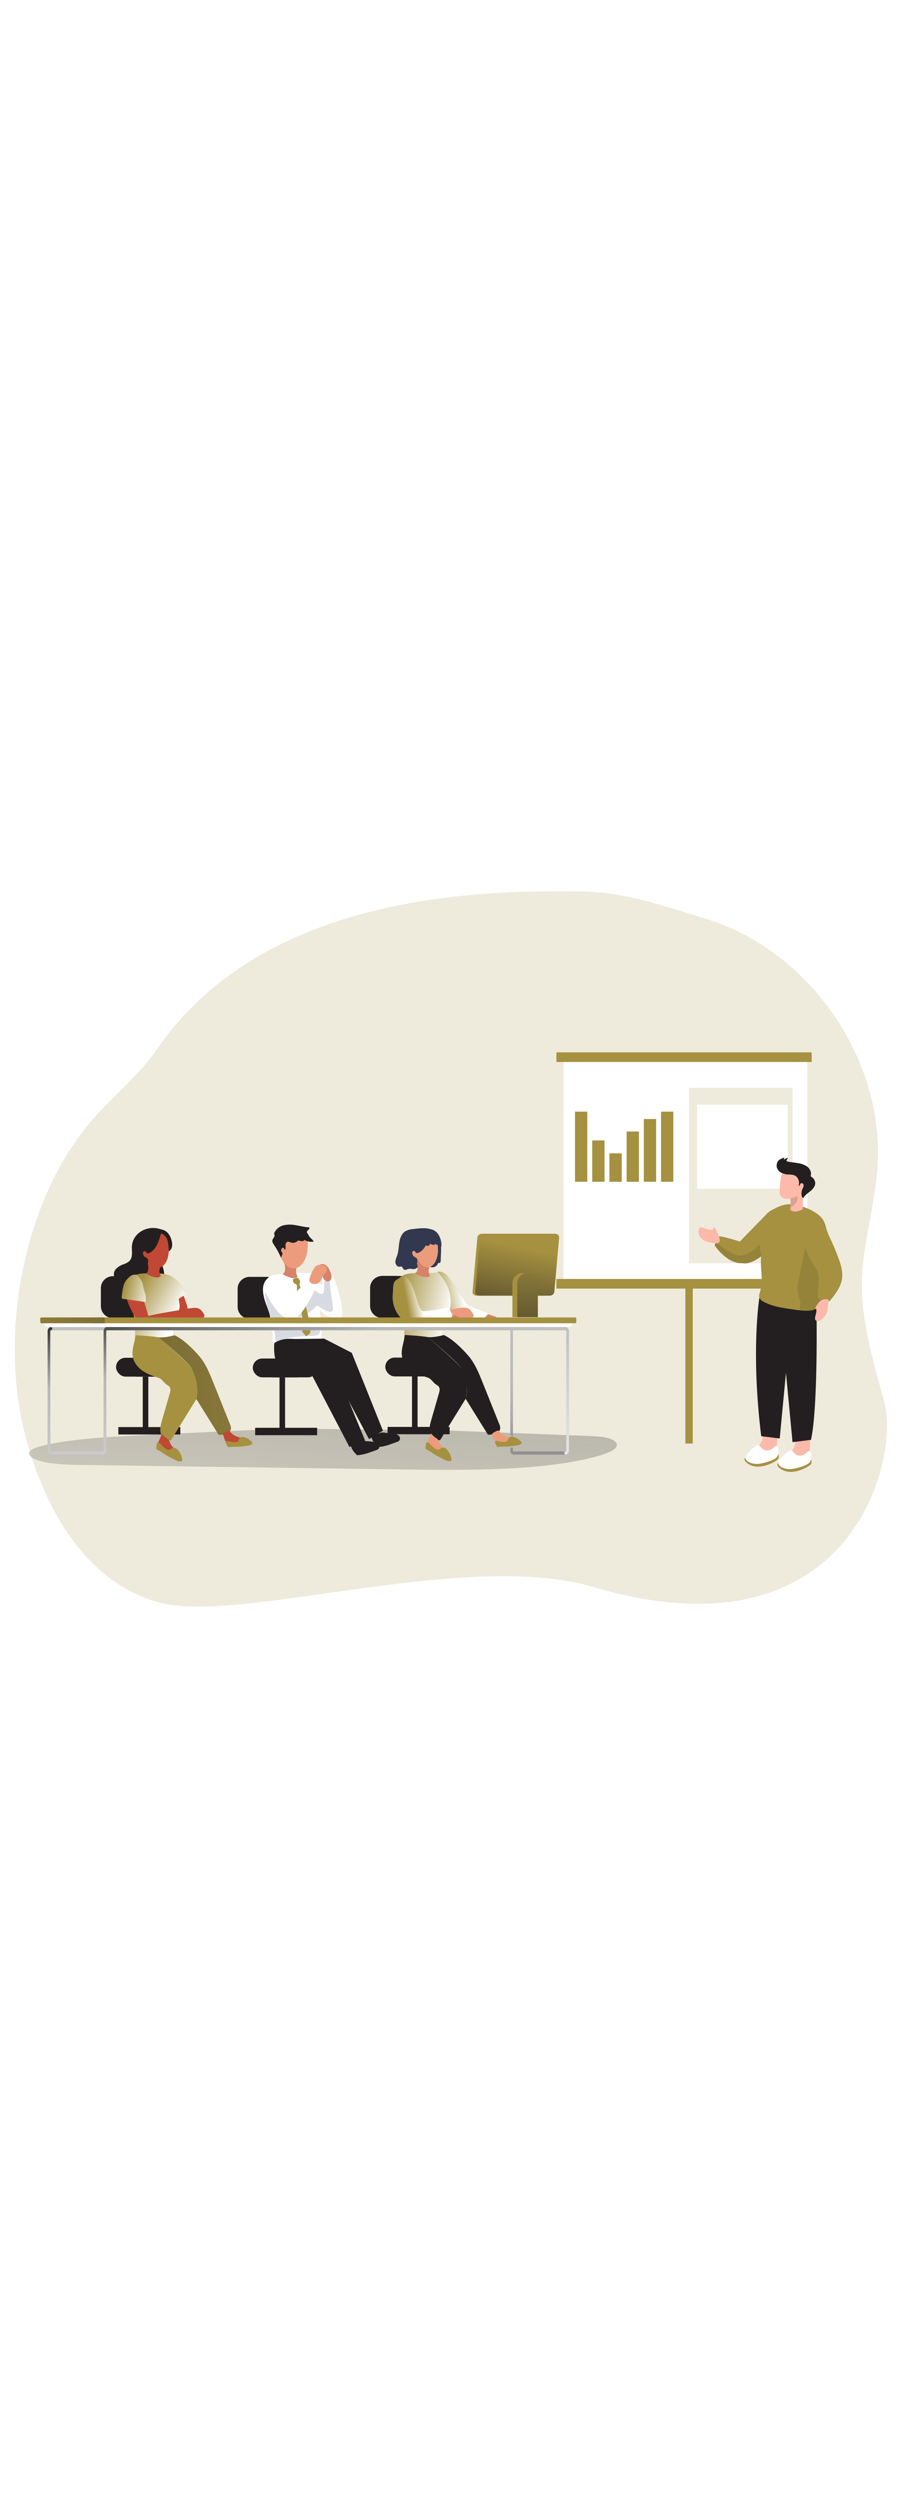 <svg xmlns="http://www.w3.org/2000/svg" xmlns:xlink="http://www.w3.org/1999/xlink" id="_0495_business_conference" viewBox="0 0 500 500" data-imageid="conference-3-100" imageName="Conference 3" class="illustrations_image" style="width: 183px;"><defs fill="#000000"><style>.cls-1_conference-3-100{fill:#020202;opacity:.1;}.cls-1_conference-3-100,.cls-2_conference-3-100,.cls-3_conference-3-100,.cls-4_conference-3-100,.cls-5_conference-3-100,.cls-6_conference-3-100,.cls-7_conference-3-100,.cls-8_conference-3-100,.cls-9_conference-3-100,.cls-10_conference-3-100,.cls-11_conference-3-100,.cls-12_conference-3-100,.cls-13_conference-3-100,.cls-14_conference-3-100,.cls-15_conference-3-100,.cls-16_conference-3-100,.cls-17_conference-3-100,.cls-18_conference-3-100,.cls-19_conference-3-100,.cls-20_conference-3-100,.cls-21_conference-3-100,.cls-22_conference-3-100,.cls-23_conference-3-100,.cls-24_conference-3-100,.cls-25_conference-3-100,.cls-26_conference-3-100{stroke-width:0px;}.cls-1_conference-3-100,.cls-3_conference-3-100{isolation:isolate;}.cls-2_conference-3-100{fill:url(#linear-gradient);}.cls-3_conference-3-100{opacity:.18;}.cls-3_conference-3-100,.cls-26_conference-3-100{fill:#68e1fd;}.cls-4_conference-3-100{fill:url(#linear-gradient-11-conference-3-100);}.cls-5_conference-3-100{fill:url(#linear-gradient-12-conference-3-100);}.cls-6_conference-3-100{fill:url(#linear-gradient-13-conference-3-100);}.cls-7_conference-3-100{fill:url(#linear-gradient-10-conference-3-100);}.cls-8_conference-3-100{fill:url(#linear-gradient-4-conference-3-100);}.cls-9_conference-3-100{fill:url(#linear-gradient-2-conference-3-100);}.cls-10_conference-3-100{fill:url(#linear-gradient-3-conference-3-100);}.cls-11_conference-3-100{fill:url(#linear-gradient-8-conference-3-100);}.cls-12_conference-3-100{fill:url(#linear-gradient-9-conference-3-100);}.cls-13_conference-3-100{fill:url(#linear-gradient-7-conference-3-100);}.cls-14_conference-3-100{fill:url(#linear-gradient-5-conference-3-100);}.cls-15_conference-3-100{fill:url(#linear-gradient-6-conference-3-100);}.cls-16_conference-3-100{fill:#231f20;}.cls-17_conference-3-100{fill:#de9f93;}.cls-18_conference-3-100{fill:#d68369;}.cls-19_conference-3-100{fill:#dc9bd5;}.cls-20_conference-3-100{fill:#c14834;}.cls-21_conference-3-100{fill:#d8dae1;}.cls-22_conference-3-100{fill:#32384f;}.cls-23_conference-3-100{fill:#fff;}.cls-24_conference-3-100{fill:#ec9c7d;}.cls-25_conference-3-100{fill:#fdb9a9;}</style><linearGradient id="linear-gradient-conference-3-100" x1="482.84" y1="3064.11" x2="469.16" y2="2879.35" gradientTransform="translate(-57.2 3342.45) scale(1 -1)" gradientUnits="userSpaceOnUse" fill="#000000"><stop offset="0" stop-color="#231f20" fill="#000000"/><stop offset=".08" stop-color="#231f20" stop-opacity=".69" fill="#000000"/><stop offset=".21" stop-color="#231f20" stop-opacity=".32" fill="#000000"/><stop offset="1" stop-color="#231f20" stop-opacity="0" fill="#000000"/></linearGradient><linearGradient id="linear-gradient-2-conference-3-100" x1="210.94" y1="3105.89" x2="190.75" y2="2833.36" gradientTransform="translate(-61.04 3337.8) rotate(.69) scale(1 -1)" xlink:href="#linear-gradient-conference-3-100" fill="#000000"/><linearGradient id="linear-gradient-3-conference-3-100" x1="72.37" y1="275.39" x2="95.61" y2="288.42" gradientUnits="userSpaceOnUse" fill="#000000"><stop offset="0" stop-color="#fff" stop-opacity="0" fill="#000000"/><stop offset="1" stop-color="#fff" fill="#000000"/></linearGradient><linearGradient id="linear-gradient-4-conference-3-100" x1="115.07" y1="3016.37" x2="264.68" y2="3023" xlink:href="#linear-gradient-conference-3-100" fill="#000000"/><linearGradient id="linear-gradient-5-conference-3-100" x1="68.09" y1="269.56" x2="84.38" y2="273.47" xlink:href="#linear-gradient-3-conference-3-100" fill="#000000"/><linearGradient id="linear-gradient-6-conference-3-100" x1="239.12" y1="278.07" x2="253.45" y2="275.24" xlink:href="#linear-gradient-3-conference-3-100" fill="#000000"/><linearGradient id="linear-gradient-7-conference-3-100" x1="215.8" y1="277.4" x2="246.86" y2="284.57" xlink:href="#linear-gradient-3-conference-3-100" fill="#000000"/><linearGradient id="linear-gradient-8-conference-3-100" x1="222.59" y1="279.63" x2="230.73" y2="278.17" xlink:href="#linear-gradient-3-conference-3-100" fill="#000000"/><linearGradient id="linear-gradient-9-conference-3-100" x1="229.19" y1="2905.12" x2="214.14" y2="3400.55" xlink:href="#linear-gradient-conference-3-100" fill="#000000"/><linearGradient id="linear-gradient-10-conference-3-100" x1="157.52" y1="265.35" x2="188.14" y2="435.09" gradientTransform="matrix(1,0,0,1,0,0)" xlink:href="#linear-gradient-conference-3-100" fill="#000000"/><linearGradient id="linear-gradient-11-conference-3-100" x1="284.86" y1="248.43" x2="272.48" y2="310.44" gradientUnits="userSpaceOnUse" fill="#000000"><stop offset="0" stop-color="#231f20" stop-opacity="0" fill="#000000"/><stop offset="1" stop-color="#231f20" fill="#000000"/></linearGradient><linearGradient id="linear-gradient-12-conference-3-100" x1="289.35" y1="243.42" x2="287.39" y2="331.81" xlink:href="#linear-gradient-11-conference-3-100" fill="#000000"/><linearGradient id="linear-gradient-13-conference-3-100" x1="104.22" y1="3072.49" x2="86.31" y2="3027.33" xlink:href="#linear-gradient-conference-3-100" fill="#000000"/></defs><g id="background_conference-3-100"><path class="cls-3_conference-3-100 targetColor" d="M10.64,336.45c2.6,16,18.49,90.43,76.51,106.23,43.92,11.98,167.2-29.1,237.48-8.44,141.38,41.55,167.27-70.02,159.35-100.16-5.52-21-12.3-42.08-12.48-64.01-.19-22.95,7.85-45.53,8.73-68.62,2.22-58.49-38.87-115.89-94.94-132.68-24.01-7.18-43.62-14.49-68.67-14.71-50.83-.43-171.47,0-230.89,86.43-10.62,15.45-26.04,27.01-37.88,41.53-15.87,19.47-26.33,42.94-32.68,67.24-7.38,28.34-9.22,58.36-4.53,87.19Z" style="fill: #a59140;"/><path class="cls-2_conference-3-100" d="M442.98,350.92l28.14,2.17c1.34,0,2.65.32,3.82.97,1.77,1.19,2.27,3.7,1.63,5.74s-2.19,3.65-3.85,5c-10.21,8.34-24.57,8.66-37.75,8.57l-62.19-.38c-2.4,0-4.88-.04-7.06-1.04-2.18-1-3.99-3.24-3.69-5.62.27-2.15,2.07-3.75,3.93-4.9,5.38-3.35,11.78-4.59,18.02-5.71,9.46-1.71,18.95-3.29,28.45-4.76" fill="#000000"/><path class="cls-9_conference-3-100" d="M242.69,348.61l78.78,3.04c3.7.14,7.59.31,10.67,1.06,4.96,1.2,6.33,3.65,4.5,5.59-1.83,1.94-6.21,3.45-10.83,4.68-28.68,7.7-68.9,7.52-105.81,6.99l-174.11-2.45c-6.72-.1-13.67-.21-19.76-1.24-6.1-1.03-11.13-3.25-10.27-5.52.77-2.07,5.89-3.55,11.04-4.59,15.11-3.06,33.03-4.03,50.53-4.9,26.52-1.32,53.1-2.53,79.73-3.63" fill="#000000"/></g><g id="character_4_conference-3-100"><rect class="cls-16_conference-3-100" x="152.9" y="319.62" width="3.05" height="28.2" fill="#000000"/><rect class="cls-16_conference-3-100" x="139.59" y="347.25" width="33.86" height="3.95" fill="#000000"/><rect class="cls-16_conference-3-100" x="139.59" y="347.25" width="33.86" height="3.95" fill="#000000"/><rect class="cls-16_conference-3-100" x="138.29" y="309.34" width="29.22" height="10.29" rx="5.15" ry="5.15" fill="#000000"/><rect class="cls-16_conference-3-100" x="144.4" y="309.34" width="29.22" height="10.29" rx="5.15" ry="5.15" fill="#000000"/><path class="cls-16_conference-3-100" d="M129.99,271.29v9.8c0,3.62,2.93,6.55,6.55,6.55h9.8c3.62,0,6.56-2.93,6.56-6.55v-9.8c0-3.62-2.94-6.56-6.56-6.56h-9.8c-.29,0-.59.02-.88.06-3.25.44-5.68,3.22-5.68,6.5Z" fill="#000000"/><path class="cls-16_conference-3-100" d="M132.71,281.15c.13,1.04.51,2.02,1.1,2.88,1.77,2.43,5.22,2.72,8.22,2.8,2.23.06,10.03,1.73,9.47-2.01-.3-1.97-1.48-4.06-2.07-5.95s-1.85-4.35-1.85-6.26c-.42-1.82-.97-3.61-1.67-5.34-.4-.9-.91-1.76-1.52-2.53h-7.86c-.27-.01-.55.02-.81.1.32,2.64-1.43,4.5-2.39,6.8-.86,2.07-.85,4.34-.82,6.55,0,.99.06,1.98.19,2.97Z" fill="#000000"/><path class="cls-23_conference-3-100" d="M146.24,281.55c.52,1.12.93,2.3,1.22,3.5.26,1.48.69,2.92.97,4.4.52,2.98.76,6,.74,9.03,0,1.19,0,2.55.86,3.37.63.5,1.39.81,2.19.9,1.55.31,2.95.92,4.5,1.19,1.69.24,3.39.34,5.09.3,5.02,0,14.37-.56,14.06-7.59-.34-7.96-.96-15.7-2.07-23.63-.38-2.66-.46-5.72-1.26-8.28-.69-2.15-3.18-2.17-5.26-1.95l-.39.04c-.4.04-.8.09-1.19.14-2.77.28-5.55.36-8.33.24-3.13-.1-8.13-.41-11.21,2.54-.21.2-.41.42-.6.65-3.1,3.74-1.43,9.8.69,15.13Z" fill="#000000"/><path class="cls-23_conference-3-100" d="M186.74,279.68c.27,1.67.41,3.37.41,5.06.05.59-.08,1.19-.37,1.71-.52.8-1.62.96-2.58.94-3.02-.03-5.91-1.24-8.06-3.37-2-1.99-3.83-4.14-5.46-6.43-.92-1.08-1.36-2.49-1.23-3.9,0-1.92.08-3.86.25-5.77.04-.45,3.14-.1,3.45,0,1.16.33,2.26.83,3.28,1.47.12-1.26-.24-2.7-.34-3.99-.07-.38-.02-.77.13-1.12.35-.63,1.23-.69,1.95-.62,1.55.11,3.27.37,4.24,1.59.41.57.71,1.22.9,1.9,1.39,4.09,2.78,8.27,3.44,12.54Z" fill="#000000"/><path class="cls-21_conference-3-100" d="M182.14,281.29c.16.63.09,1.29-.19,1.88-.69,1.05-2.28.69-3.4.18-1.51-.72-2.94-1.59-4.28-2.58-.23-.22-.53-.34-.85-.33-.23.07-.43.22-.57.41-2.1,2.31-4.66,4.15-7.52,5.41-.97.43-2.26.69-2.96-.08s-.14-2.2.48-3.16l7.39-11.42c.08-.17.22-.3.39-.38.28-.1.57.12.79.31,1.02.88,2.15,1.62,3.36,2.21.43.26.94.36,1.43.26.69-.23.92-1.08,1.01-1.79.15-1.19.18-2.4.1-3.6-.08-.5-.05-1,.1-1.48.4-.82,1.38-1.17,2.21-.78.05.03.11.05.16.09.91.69.77,3.3.92,4.41l1.43,10.46Z" fill="#000000"/><path class="cls-21_conference-3-100" d="M156.58,280.89c.67,1.22,1.57,2.3,2.66,3.18,1.21.94,4,4.63,5.73,3.5-.76.67-1.66,1.16-2.63,1.45,2.68,1.88,6.05,2.39,9.26,2.99.84.1,1.64.38,2.37.8.74.44,1.16,1.26,1.09,2.12-.23,1.45-2.07,1.88-3.55,1.97-3.61.22-7.24.3-10.82.74-3.06.37-6.35,1.17-8.23,3.61-.13.21-.32.38-.54.5-.39.1-.8-.1-.97-.47-.15-.36-.22-.76-.2-1.15-.06-3-.52-5.97-1.38-8.84-.34-1.16-.39-2.34-.72-3.45-.41-1.38-1.17-2.67-1.63-4.03-.94-2.74-1.57-5.58-1.88-8.46-.22-2.02-.08-4.46,1.66-5.52,1.34-.69,2.97-.52,4.14.43,1.13.94,2,2.15,2.54,3.52,1.04,2.32,1.83,4.93,3.1,7.12Z" fill="#000000"/><path class="cls-26_conference-3-100 targetColor" d="M164.03,268.29c-.1.13-.18.28-.23.43,0,.17.03.35.1.5,1.59,4.28,2.86,8.67,3.81,13.14.92,3.91,1.86,7.85,2.07,11.87.03.29.01.59-.06.87-.3.99-1.6,1.3-2.17,2.17l-1.88-2.15c-.12-.12-.22-.27-.29-.43-.05-.23-.05-.46,0-.69.64-4.3-.06-8.68-1.07-12.9-.86-3.63-1.96-7.26-1.89-11,.07-.45-.05-.91-.34-1.26-.19-.13-.4-.23-.62-.3-1.04-.48-1.48-1.71-1-2.75.02-.03.03-.07.05-.1.4,0,.79-.1,1.15-.29.36-.19.77-.24,1.16-.15.85.32,1.71,2.2,1.21,3.02Z" style="fill: #a59140;"/><path class="cls-23_conference-3-100" d="M146.13,265.79c3.08-2.95,8.08-2.64,11.21-2.54,2.78.12,5.56.04,8.33-.24.39-.06.79-.1,1.19-.14-1.65-.69-3.99-.22-5.76-.17-2.67.09-5.34.25-8.01.49-2.53.23-5.32.66-6.96,2.6Z" fill="#000000"/><path class="cls-18_conference-3-100" d="M155.61,254.77c1.05,2.74,4.03,4.21,6.85,3.39,0,0-1.3,3.96.33,6.35,0,0-1.08,2.76-8.36-1.32,0,0,1.97-.17,1.43-4.2-.16-1.39-.65-2.72-1.43-3.88.26.28.7.29.98.03.1-.1.18-.23.2-.37Z" fill="#000000"/><path class="cls-24_conference-3-100" d="M159.19,259.86c3.84,1.13,6.97-2.03,8.39-6.71.15-.51.28-1.04.39-1.59.32-1.56.47-3.14.42-4.73-.21-7.67-11.24-6.9-11.24-6.9-8.93,2-4.66,17.97,2.03,19.93Z" fill="#000000"/><path class="cls-19_conference-3-100" d="M183.07,307.59l-.23-.23c.9,1.01,1.51,1.75,1.7,1.97-.46-.6-.95-1.18-1.47-1.74Z" fill="#000000"/><path class="cls-16_conference-3-100" d="M164.84,238.69c1.41.35,2.63,1.2,3.45,2.4.42.63.69,1.34,1.2,1.92.69.83,1.71,1.43,2.07,2.46-1.74.28-3.52-.04-5.06-.92-.25.43-.71.69-1.21.69-.49,0-.97-.1-1.43-.27-.25-.1-.53-.13-.79-.07-.2.09-.38.22-.52.38-.92.78-2.17,1.04-3.32.69-.69-.21-1.38-.63-2.02-.41s-1.06,1.15-1.06,1.95c.1.79.08,1.58-.06,2.37-.48.08-.58-.69-1.01-.98s-.83.08-1.06.44c-.37.65-.29,1.45.2,2.01.15.12.26.28.33.46.03.18,0,.37-.09.53l-.74,1.88c-1.03-2.36-2.26-4.63-3.68-6.77-.59-.86-1.28-1.85-1.01-2.86s1.38-1.76,1.13-2.76c-.06-.18-.12-.37-.17-.56-.02-.28.04-.57.17-.81,1.05-2.05,2.97-3.51,5.22-3.98,2.23-.44,4.53-.42,6.75.06,2.23.39,4.44.95,6.7,1.12.19,0,.4.05.48.21.02.08.02.17,0,.25-.09.48-.54.81-.91,1.15s-.69.88-.42,1.3" fill="#000000"/><path class="cls-16_conference-3-100" d="M156.52,298.7s4.67,11.67,8.42,12.9c3.75,1.23,17.63,5.46,17.63,5.46l19.31,36.36,7.59-4.67-17.04-42.53-15.12-7.75s-3.87.11-20.8.23Z" fill="#000000"/><path class="cls-16_conference-3-100" d="M150.04,300.94s-.88,10.64,2.88,11.87c3.75,1.23,17.62,5.46,17.62,5.46l20.64,39.44,8.57-3.45-19.31-46.83-15.11-7.75s-8.78-3.2-15.29,1.25Z" fill="#000000"/><path class="cls-16_conference-3-100" d="M212.58,350.1c.99.03,1.98.13,2.95.3.91.1,1.78.45,2.5,1.01.41.36.68.84.78,1.38.08.54-.09,1.1-.46,1.5-.35.31-.77.53-1.21.65-1.04.37-2.07.73-3.13,1.1-2.21.88-4.53,1.44-6.9,1.68-.14.02-.28,0-.41-.04-.1-.05-.19-.12-.28-.21-1.42-1.38-2.76-3.02-3.1-4.98-.02-.07-.02-.13,0-.2.03-.08.09-.14.17-.18,1.43-.97,3-1.7,4.66-2.19,1.52-.43,2.9.15,4.44.19Z" fill="#000000"/><path class="cls-16_conference-3-100" d="M201.25,354.57c.99.03,1.98.13,2.95.3.91.1,1.78.45,2.5,1.01.41.36.68.84.77,1.38.09.54-.08,1.1-.46,1.5-.35.31-.76.53-1.21.65-1.04.37-2.07.73-3.13,1.09-2.21.88-4.53,1.45-6.9,1.68-.14.02-.29,0-.42-.04-.1-.05-.19-.12-.27-.21-1.42-1.38-2.76-3.02-3.1-4.98-.02-.07-.02-.14,0-.21.04-.07.1-.13.17-.17,1.43-.96,3-1.7,4.66-2.19,1.52-.41,2.9.19,4.45.19Z" fill="#000000"/><path class="cls-23_conference-3-100" d="M144.31,271.32s6.59,14.76,13.57,16.76c6.98,1.99,15.39-18.69,15.39-18.69l-5.6-2.11-9.4,9.45s-5.83-12.38-8.19-11.81-6.65,3.87-5.76,6.41Z" fill="#000000"/><path class="cls-18_conference-3-100" d="M174.7,259.04c.07.58.31,1.12.69,1.56.44.92.73,1.91.86,2.92.16,1.02.56,1.98,1.19,2.8.66.82,1.78,1.12,2.76.73.63-.37,1.05-1.02,1.13-1.75.07-.72-.01-1.45-.24-2.13-.25-.9-.59-1.77-1.02-2.6-.38-.79-.92-1.49-1.58-2.07-.96-.82-3.66-1.52-3.79.53Z" fill="#000000"/><path class="cls-24_conference-3-100" d="M171.9,259.93c.35-.63.86-1.14,1.48-1.5.59-.23,1.23-.32,1.87-.26,1.24,0,2.69.23,3.28,1.31.38.88.27,1.89-.27,2.68-.48.81-1.15,1.48-1.64,2.29-.69,1.15-1.02,2.58-2.07,3.41-.44.34-.96.58-1.51.69-1.82.42-4.2-.45-3.77-2.62.52-2.14,1.41-4.17,2.63-6.01Z" fill="#000000"/></g><g id="character_3_conference-3-100"><path class="cls-20_conference-3-100" d="M104.58,285.66c.71.69,1.5,1.3,2.17,1.76-3.04.93-6.3.72-9.48.5-.17-.01-.34-.03-.48-.11-.39-.23-.24-.61-.31-.96-.09-.47-.16-.74-.42-1.21-.56-1-1.1-2.01-1.6-3.04-1.04-2.13-1.94-4.35-2.58-6.63-2.18-7.8,1.69-9.77,1.69-9.77,2.95-1.08,4.97,3.13,7.88,11.66.34,1,.72,2.01.99,3.03.18.69.12,1.42.32,2.09.29.95,1,1.87,1.83,2.68Z" fill="#000000"/><rect class="cls-16_conference-3-100" x="78.09" y="319.24" width="3.05" height="28.2" fill="#000000"/><rect class="cls-16_conference-3-100" x="64.77" y="346.86" width="33.86" height="3.95" fill="#000000"/><rect class="cls-16_conference-3-100" x="64.77" y="346.86" width="33.86" height="3.95" fill="#000000"/><rect class="cls-16_conference-3-100" x="63.48" y="308.94" width="29.22" height="10.29" rx="5.15" ry="5.15" fill="#000000"/><rect class="cls-16_conference-3-100" x="69.59" y="308.94" width="29.22" height="10.29" rx="5.15" ry="5.15" fill="#000000"/><path class="cls-16_conference-3-100" d="M55.18,270.9v9.8c0,3.62,2.93,6.56,6.55,6.56h9.8c3.62,0,6.56-2.94,6.56-6.56h0v-9.8c0-3.62-2.93-6.55-6.55-6.55h-9.8c-.29,0-.59.02-.88.06-3.25.44-5.69,3.21-5.69,6.5Z" fill="#000000"/><path class="cls-16_conference-3-100" d="M57.9,280.77c.13,1.04.51,2.02,1.1,2.88,1.77,2.43,5.21,2.72,8.22,2.8,2.23.06,10.02,1.73,9.46-2.01-.29-1.97-1.47-4.05-2.07-5.95-.6-1.9-1.85-4.35-1.85-6.26-.42-1.82-.97-3.61-1.67-5.35-.4-.9-.91-1.75-1.52-2.52h-7.84c-.27-.02-.55.01-.81.09.32,2.64-1.43,4.5-2.39,6.8-.86,2.07-.84,4.34-.81,6.56-.01.99.05,1.98.18,2.96Z" fill="#000000"/><path class="cls-16_conference-3-100" d="M74.8,253.68c1.5,2.07,6.04,4.02,6.04,4.02.52-2.02-.59-2.76-.59-2.76-1.17.1-2.7-2.76-2.2-3.64.62-1.11,1.48-.69,2.07-.23,1.19-.93,1.94-2.32,2.07-3.82.08-.88-1.43-3.35,1.46-4.42s6.98,0,6.98,0c0,0,1.06-2.7-2.32-3.99-7.59-2.92-16.68,2.07-16.17,10.6.13,2.31.29,4.94-1.32,6.61-.95.83-2.07,1.45-3.28,1.81-1.57.5-2.99,1.38-4.14,2.55-1.07,1.24-1.52,3.14-.69,4.54.41.69,1.1,1.32.92,2.07-.12.34-.31.65-.58.9-1.75,1.88-2.88,4.25-3.22,6.79-.32,2.56.48,5.14,2.21,7.06,2.35,2.46,6.09,3.1,9.45,2.59,2.75-.33,5.3-1.6,7.24-3.59,2.8-3.1,3.16-7.59,3.95-11.73.05-.51.25-.99.58-1.38.82-.77,2.13-.14,3.26-.17,1.93-.04,3.23-2.16,3.28-4.09.05-1.93-.74-3.77-1.12-5.66-.39-1.89-.28-4.14,1.19-5.39.55-.48,1.24-.76,1.83-1.19,2.61-1.88,2.46-6.21.23-8.52-2.23-2.31-5.81-2.89-8.97-2.34-2.55.44-8.28,1.86-9.48,4.21s-.17,7.11,1.33,9.17Z" fill="#000000"/><path class="cls-16_conference-3-100" d="M67.02,268.51c-.19-2.08.43-4.16,1.73-5.79,1.52-1.77,3.85-2.57,6.02-3.45.92-.37,1.91-.83,2.3-1.75.18-.63.28-1.28.3-1.93.1-.65.48-1.38,1.13-1.44.41-.02.81.12,1.11.39,1.38,1.06,1.81,3,1.5,4.71-.42,1.69-1.17,3.27-2.23,4.66-1.05,1.38-1.92,2.9-2.56,4.51-.42,1.25-.54,2.58-.84,3.86-.69,2.82-3.04,4.5-5.82,2.9-1.93-1.1-2.53-4.7-2.65-6.67Z" fill="#000000"/><path class="cls-26_conference-3-100 targetColor" d="M91.94,263.64c-2.96-1-6.11-.68-9.41-.78-3.35-.1-8.82-.45-11.81,3.19-3.71,4.51-.52,12.42,2.07,18.39.97,2.22,1.43,9.41.94,14.67,0,0,10.4,3.64,19.55,1.75.68-.14,2.05-7.72,2.28-8.57.28-1.06.64-2.13.85-3.21s.15-2.23.41-3.33c.31-1.31,1.02-2.48,1.32-3.8.34-1.53-.08-3.06-.31-4.59-.03-.2-.06-.41.02-.59.09-.22.29-.36.49-.48,1.02-.65,2.08-1.23,3.18-1.75.45-.21-2.27-4.84-2.56-5.25-1.16-1.63-2.6-3.07-4.24-4.24-.9-.64-1.82-1.09-2.76-1.41Z" style="fill: #a59140;"/><path class="cls-10_conference-3-100" d="M91.94,263.64c-2.96-1-6.11-.68-9.41-.78-3.35-.1-8.82-.45-11.81,3.19-3.71,4.51-.52,12.42,2.07,18.39.97,2.22,1.43,9.41.94,14.67,0,0,10.4,3.64,19.55,1.75.68-.14,2.05-7.72,2.28-8.57.28-1.06.64-2.13.85-3.21s.15-2.23.41-3.33c.31-1.31,1.02-2.48,1.32-3.8.34-1.53-.08-3.06-.31-4.59-.03-.2-.06-.41.02-.59.09-.22.29-.36.49-.48,1.02-.65,2.08-1.23,3.18-1.75.45-.21-2.27-4.84-2.56-5.25-1.16-1.63-2.6-3.07-4.24-4.24-.9-.64-1.82-1.09-2.76-1.41Z" fill="#000000"/><path class="cls-16_conference-3-100" d="M88.29,238.83s4.41.26,5.73,6.65-5.06,6.28-5.06,6.28l-3.87-11.09,3.21-1.84Z" fill="#000000"/><path class="cls-20_conference-3-100" d="M85.35,259.9c3.99.33,6.42-3.39,6.9-8.28.05-.54.07-1.08.06-1.63,0-1.59-.17-3.17-.54-4.72-1.75-7.48-12.42-4.48-12.42-4.48-8.35,3.75-.95,18.54,5.99,19.11Z" fill="#000000"/><path class="cls-20_conference-3-100" d="M80.8,254.38c.69,2.21,3.59,6.1,6.9,5.19-.8,1.44-.69,3.21.26,4.55,0,0-1.08,2.76-8.35-1.31,0,0,1.97-.17,1.43-4.21-.16-1.39-.65-2.72-1.43-3.88.25.28.69.31.97.05.12-.1.19-.24.22-.4Z" fill="#000000"/><path class="cls-16_conference-3-100" d="M88.21,240.63c-1.04,3.61-2.43,8.75-5.96,10.73-.48.33-1.05.5-1.63.51-.54-.11-.49-.54-.9-.92-.28-.28-.71-.36-1.07-.19-.3.23-.46.59-.43.96,0,.9.47,1.74,1.23,2.21.35.16.68.35,1,.57.35.35.56.81.59,1.3.12,1.35-.56,2.65-1.73,3.33-.07.05-.15.07-.23.08-.1-.02-.19-.07-.26-.15l-1.58-1.44c-.75-.64-1.43-1.36-2.01-2.15-.73-1.07-1.12-2.33-1.12-3.63,0-.59.23-1.17.22-1.74-.1-.74-.29-1.47-.59-2.16-.35-.89-.53-1.84-.53-2.79.12-1.88,1.68-3.36,3.37-4.19,2.66-1.32,5.73-1.46,8.7-1.5.59-.04,1.19.04,1.75.23.51.21.72.77,1.19.95Z" fill="#000000"/><path class="cls-20_conference-3-100" d="M81.14,286.12l-3.05,6.7s-6.58-8.18-9.06-17.01c-2.18-7.8,1.69-9.77,1.69-9.77,2.95-1.08,4.97,3.13,7.88,11.66,1.6,4.69,2.54,8.42,2.54,8.42Z" fill="#000000"/><path class="cls-20_conference-3-100" d="M78.09,292.82s-.12-5.45,2.54-6.53c2.66-1.08,21.27-4,21.27-4l1.75,2.01s-18.27,10.53-25.55,8.52Z" fill="#000000"/><path class="cls-19_conference-3-100" d="M108.25,307.21c-.07-.08-.14-.16-.22-.23.9,1.01,1.51,1.75,1.7,1.97-.46-.59-.95-1.18-1.48-1.74Z" fill="#000000"/><path class="cls-26_conference-3-100 targetColor" d="M72.61,308.27c.54,3.18,2.71,5.9,5.35,7.75,2.64,1.85,5.72,2.94,8.8,3.87,1.83.56,2.96,2.9,4.61,3.87.6.29,1.12.72,1.51,1.26.6.97.3,2.22,0,3.32-1.38,4.85-2.78,9.7-4.2,14.55-.69,2.41-1.38,4.96-.73,7.38.65,2.42,3.21,4.5,5.58,3.7,4.65-7.5,9.29-15,13.93-22.49,6.96-11.24,2.29-9.05-2.52-16.75-2.07-3.32-18.33-17-18.33-17-4.14-.6-8.38-.88-12.42-1.12-.46,3.93-2.25,7.77-1.59,11.66Z" style="fill: #a59140;"/><path class="cls-26_conference-3-100 targetColor" d="M86.58,297.73s16.56,13.5,18.33,17c4.83,9.77,2.52,16.75,2.52,16.75l12.19,19.58c2.82.06,6.6-.69,6.74-3.52-.02-.79-.2-1.58-.55-2.29-3.06-7.62-6.12-15.24-9.17-22.86-1.81-4.53-3.69-9.16-6.59-13.05l-.26-.34h0l-.03-.04c-.19-.23-.79-.96-1.7-1.97h0c-2.64-2.95-7.78-8.22-12.54-10.35,0,0-5.52,1.53-8.85,1.12l-.07-.03Z" style="fill: #a59140;"/><path class="cls-8_conference-3-100" d="M86.58,297.73s16.56,13.5,18.33,17c4.83,9.77,2.52,16.75,2.52,16.75l12.19,19.58c2.82.06,6.6-.69,6.74-3.52-.02-.79-.2-1.58-.55-2.29-3.06-7.62-6.12-15.24-9.17-22.86-1.81-4.53-3.69-9.16-6.59-13.05l-.26-.34h0l-.03-.04c-.19-.23-.79-.96-1.7-1.97h0c-2.64-2.95-7.78-8.22-12.54-10.35,0,0-5.52,1.53-8.85,1.12l-.07-.03Z" fill="#000000"/><path class="cls-20_conference-3-100" d="M95.09,358.26c1.09,1.01,2.54,2.01,2.48,3.49,0,.15-.04.29-.12.41-.15.15-.35.23-.57.23-3.35.37-6.45-1.66-9.05-3.8-.71-.47-1.24-1.18-1.5-1.99-.03-.87.21-1.72.69-2.44.62-1.25,1.12-2.55,1.5-3.89-.11.4,1.57,1.81,1.86,2.07.59.52,1.48.9,1.95,1.55.34.66.65,1.34.92,2.03.48.87,1.1,1.67,1.83,2.35Z" fill="#000000"/><path class="cls-20_conference-3-100" d="M129.63,352c1.17.41,2.54.64,3.28,1.64.14.18.23.39.25.62,0,.61-.69.95-1.32,1.08-2.41.49-4.91.14-7.35-.21-.32-.02-.62-.12-.9-.28-.32-.29-.55-.67-.63-1.1l-.97-2.96c-.03-.09-.03-.19,0-.28.04-.09.11-.17.19-.21.65-.46,1.34-.86,2.07-1.19.99-.45,1.06-.43,1.72.35.97,1.14,2.23,2.01,3.64,2.52Z" fill="#000000"/><path class="cls-20_conference-3-100" d="M103.9,281.9c1.92-.3,4.08-.55,5.64.61.74.63,1.35,1.41,1.78,2.28.6.53.66,1.45.13,2.04-.3.33-.73.51-1.18.49-1.77.43-3.68.83-5.39.17-1.26-.49-2.27-1.53-3.58-1.84-.22-.03-.44-.11-.63-.22-.18-.15-.31-.35-.37-.58-.79-2.61,1.85-2.7,3.59-2.95Z" fill="#000000"/><path class="cls-26_conference-3-100 targetColor" d="M124.52,357.38c.07.14.17.25.3.34.2.06.41.06.61,0,1.09-.15,2.19-.19,3.29-.12,2.23-.04,4.46-.24,6.66-.61.97-.14,2.03-.34,2.59-1.14.07-.09.12-.2.13-.31,0-.17-.07-.34-.19-.46-.97-1.16-2.24-2.03-3.68-2.51-.53-.22-1.1-.35-1.68-.37-.58,0-1.14.25-1.52.69-.4.5-.46,1.23-.9,1.68-.52.41-1.19.59-1.84.49-.76-.03-1.52-.12-2.26-.26-.57-.11-1.38-.5-1.97-.34-1.3.33.08,2.26.47,2.92Z" style="fill: #a59140;"/><path class="cls-26_conference-3-100 targetColor" d="M85.52,358.31c-.03.17,0,.35.06.51.14.19.34.33.57.39,1.13.56,2.2,1.22,3.2,1.99,2.14,1.39,4.38,2.61,6.7,3.66,1.01.48,2.15.97,3.19.57.13-.04.24-.11.32-.21.1-.17.14-.37.11-.56-.18-1.72-.84-3.35-1.89-4.73-.37-.54-.84-1.01-1.38-1.38-.55-.38-1.24-.5-1.88-.32-.69.22-1.21.88-1.93,1.02-.76.06-1.5-.19-2.07-.69-.7-.51-1.37-1.07-1.99-1.68-.46-.47-1-1.38-1.64-1.59-1.4-.57-1.32,2.15-1.37,3.02Z" style="fill: #a59140;"/><path class="cls-26_conference-3-100 targetColor" d="M67.85,268.71c-.47,1.43-.78,2.9-.95,4.39l-.29,2.02c-.1.42-.08.85.07,1.26.33.69,1.68.42,2.34.52l3.57.57c2.37.36,4.75.71,7.14,1.05.14-1.21.11-2.44-.07-3.65-.21-1.15-.69-2.22-.99-3.35-.23-.92-.31-1.87-.54-2.76-.5-1.93-1.65-3.64-3.26-4.83-2.5-1.83-6.21,2.6-6.95,4.6-.03.06-.05.12-.07.18Z" style="fill: #a59140;"/><path class="cls-14_conference-3-100" d="M67.85,268.71c-.47,1.43-.78,2.9-.95,4.39l-.29,2.02c-.1.42-.08.85.07,1.26.33.69,1.68.42,2.34.52l3.57.57c2.37.36,4.75.71,7.14,1.05.14-1.21.11-2.44-.07-3.65-.21-1.15-.69-2.22-.99-3.35-.23-.92-.31-1.87-.54-2.76-.5-1.93-1.65-3.64-3.26-4.83-2.5-1.83-6.21,2.6-6.95,4.6-.03.06-.05.12-.07.18Z" fill="#000000"/></g><g id="data_graphic_conference-3-100"><rect class="cls-26_conference-3-100 targetColor" x="374.96" y="254.26" width="3.96" height="101.52" style="fill: #a59140;"/><rect class="cls-26_conference-3-100 targetColor" x="374.96" y="254.26" width="3.96" height="101.52" style="fill: #a59140;"/><rect class="cls-23_conference-3-100" x="308.25" y="144.97" width="133.4" height="122.72" fill="#000000"/><rect class="cls-3_conference-3-100 targetColor" x="376.93" y="161.43" width="56.62" height="95.86" style="fill: #a59140;"/><rect class="cls-23_conference-3-100" x="381.39" y="170.63" width="49.56" height="45.93" fill="#000000"/><rect class="cls-26_conference-3-100 targetColor" x="304.38" y="142.04" width="139.64" height="5.25" style="fill: #a59140;"/><rect class="cls-26_conference-3-100 targetColor" x="304.38" y="265.87" width="139.64" height="5.25" style="fill: #a59140;"/><rect class="cls-26_conference-3-100 targetColor" x="314.56" y="174.43" width="6.72" height="38.32" style="fill: #a59140;"/><rect class="cls-26_conference-3-100 targetColor" x="323.98" y="190.17" width="6.72" height="22.58" style="fill: #a59140;"/><rect class="cls-26_conference-3-100 targetColor" x="333.39" y="197.22" width="6.72" height="15.54" style="fill: #a59140;"/><rect class="cls-26_conference-3-100 targetColor" x="342.8" y="185.28" width="6.72" height="27.48" style="fill: #a59140;"/><rect class="cls-26_conference-3-100 targetColor" x="352.21" y="178.45" width="6.72" height="34.3" style="fill: #a59140;"/><rect class="cls-26_conference-3-100 targetColor" x="361.62" y="174.43" width="6.72" height="38.32" style="fill: #a59140;"/></g><g id="character_2_conference-3-100"><rect class="cls-16_conference-3-100" x="225.38" y="319.11" width="3.05" height="28.2" fill="#000000"/><rect class="cls-16_conference-3-100" x="212.07" y="346.73" width="33.86" height="3.95" fill="#000000"/><rect class="cls-16_conference-3-100" x="212.07" y="346.73" width="33.86" height="3.95" fill="#000000"/><rect class="cls-16_conference-3-100" x="210.77" y="308.83" width="29.22" height="10.29" rx="5.15" ry="5.15" fill="#000000"/><rect class="cls-16_conference-3-100" x="216.87" y="308.83" width="29.22" height="10.29" rx="5.15" ry="5.15" fill="#000000"/><path class="cls-16_conference-3-100" d="M202.46,270.78v9.8c0,3.62,2.93,6.56,6.55,6.56h9.8c1.11,0,2.2-.28,3.17-.82.81-.44,1.51-1.05,2.07-1.78.87-1.14,1.34-2.53,1.33-3.96v-9.8c0-3.62-2.93-6.55-6.55-6.55h-9.8c-.29,0-.59.02-.88.06-3.26.43-5.69,3.21-5.69,6.5Z" fill="#000000"/><path class="cls-16_conference-3-100" d="M205.22,280.63c.13,1.04.51,2.02,1.1,2.88,1.77,2.43,5.22,2.72,8.22,2.8,2.23.06,10.03,1.73,9.47-2.01-.3-1.97-1.48-4.05-2.07-5.95-.59-1.9-1.85-4.35-1.85-6.27-.42-1.82-.97-3.61-1.67-5.34-.39-.9-.9-1.75-1.52-2.52h-7.89c-.28-.02-.55.01-.82.09.32,2.64-1.42,4.5-2.39,6.8-.86,2.07-.84,4.34-.81,6.55,0,.99.07,1.98.22,2.97Z" fill="#000000"/><path class="cls-22_conference-3-100" d="M222.09,253.55c1.5,2.07,6.05,4.02,6.05,4.02.52-2.03-.59-2.76-.59-2.76-1.17.1-2.7-2.76-2.2-3.64.62-1.12,1.48-.69,2.07-.23,1.19-.93,1.94-2.32,2.07-3.82.07-.88-1.44-3.35,1.46-4.42s6.99,0,6.99,0c0,0,1.05-2.71-2.32-4-2.76-1.05-6.84-.43-9.7-.1-1.54.08-3.04.53-4.37,1.32-1.91,1.31-2.76,3.7-3.12,5.99-.37,2.29-.36,4.66-1.09,6.86-.4,1.22-1.03,2.39-1.07,3.68-.03,1.28.83,2.76,2.12,2.72.5,0,1.04-.22,1.47.04s.51.97.9,1.38c.69.69,1.86,0,2.83-.22,1.27-.26,2.68.44,3.83-.15.48-.25.87-.69,1.38-.76.69-.07,1.26.57,1.95.65,1.18.14,2.07-1.31,3.24-1.28.52.09,1.03.26,1.5.52,1.74.56,3.61-.4,4.16-2.15.02-.05.03-.1.05-.16.35.26.84.2,1.1-.15.02-.02.03-.05.05-.07.22-.4.31-.85.26-1.3,0-3.86,1.08-9.88-1.88-12.95-2.23-2.32-5.8-2.9-8.97-2.35-2.55.45-8.28,1.86-9.48,4.21-1.21,2.36-.16,7.05,1.34,9.11Z" fill="#000000"/><path class="cls-18_conference-3-100" d="M246.18,288.07c-2.4-6.21-4.69-13.43-4.69-13.43l-1.77-12.28c6.05-.41,7.93,7.24,9.24,11.37,1.1,3.45,4.01,11.73,4.95,14.33h-7.72Z" fill="#000000"/><path class="cls-18_conference-3-100" d="M271.63,286.62c-1.57,1.92-4.39,2.07-6.9,2.07l-12.15-.04c-.48.05-.96-.05-1.38-.27-.34-.26-.6-.62-.74-1.02-.53-1.15-2.88-5.84-1.91-6.9s5.68.97,6.9,1.3c5.43,1.52,10.83,3.14,16.19,4.86Z" fill="#000000"/><path class="cls-26_conference-3-100 targetColor" d="M243.69,263.06c1.1.89,2.04,1.98,2.76,3.2l8.12,12.04c.76,1.41,2.08,2.44,3.64,2.83l8.02,3c.28.1.59.24.69.52s-.16.69-.41.96l-2.95,3.09c-.29.36-.67.62-1.1.77-.43.07-.88,0-1.28-.17l-15.69-5.04c-.5-.13-.97-.36-1.38-.69-.69-.65-.81-1.72-.87-2.68-.11-2.69-.58-5.36-1.38-7.93-.92-2.71-2.46-5.28-2.81-8.16-.12-.97-.35-2.28.63-2.81s3.18.46,4.02,1.06Z" style="fill: #a59140;"/><path class="cls-15_conference-3-100" d="M243.69,263.06c1.1.89,2.04,1.98,2.76,3.2l8.12,12.04c.76,1.41,2.08,2.44,3.64,2.83l8.02,3c.28.1.59.24.69.52s-.16.69-.41.96l-2.95,3.09c-.29.36-.67.62-1.1.77-.43.07-.88,0-1.28-.17l-15.69-5.04c-.5-.13-.97-.36-1.38-.69-.69-.65-.81-1.72-.87-2.68-.11-2.69-.58-5.36-1.38-7.93-.92-2.71-2.46-5.28-2.81-8.16-.12-.97-.35-2.28.63-2.81s3.18.46,4.02,1.06Z" fill="#000000"/><path class="cls-26_conference-3-100 targetColor" d="M239.71,262.36c-3.3.3-6.61.42-9.92.37-3.34-.1-8.82-.45-11.81,3.19-3.7,4.51-.51,12.42,2.07,18.39.97,2.21,1.44,9.41.94,14.67,0,0,10.4,3.64,19.55,1.74l3.14-11.78s8.75-12.96-3.97-26.58Z" style="fill: #a59140;"/><path class="cls-13_conference-3-100" d="M239.71,262.36c-3.3.3-6.61.42-9.92.37-3.34-.1-8.82-.45-11.81,3.19-3.7,4.51-.51,12.42,2.07,18.39.97,2.21,1.44,9.41.94,14.67,0,0,10.4,3.64,19.55,1.74l3.14-11.78s8.75-12.96-3.97-26.58Z" fill="#000000"/><path class="cls-22_conference-3-100" d="M235.57,238.69s4.41.26,5.73,6.65c1.31,6.39-5.06,6.29-5.06,6.29l-3.87-11.09,3.21-1.85Z" fill="#000000"/><path class="cls-24_conference-3-100" d="M232.64,259.77c3.99.33,6.42-3.4,6.9-8.28.05-.53.07-1.08.07-1.63,0-1.59-.18-3.17-.54-4.72-1.75-7.48-12.42-4.48-12.42-4.48-8.32,3.75-.95,18.54,5.99,19.11Z" fill="#000000"/><path class="cls-18_conference-3-100" d="M228.1,254.26c.69,2.21,3.59,6.1,6.9,5.19-.8,1.44-.69,3.21.27,4.55,0,0-1.08,2.76-8.36-1.32,0,0,1.97-.16,1.43-4.2-.15-1.39-.64-2.72-1.43-3.88.25.28.69.31.97.05.12-.1.19-.24.22-.4Z" fill="#000000"/><path class="cls-22_conference-3-100" d="M235.5,240.51c-1.03,3.61-2.43,8.75-5.95,10.73-.48.32-1.05.5-1.63.51-.54-.11-.48-.54-.9-.92-.28-.28-.71-.36-1.07-.19-.3.23-.46.59-.43.96,0,.9.47,1.74,1.24,2.2.35.16.68.35.99.57.35.35.56.81.59,1.3.12,1.35-.55,2.65-1.72,3.33-.07.05-.16.08-.24.08-.1-.02-.19-.07-.26-.15l-1.57-1.44c-.75-.64-1.43-1.36-2.02-2.15-.73-1.07-1.12-2.33-1.12-3.63,0-.59.23-1.18.22-1.74-.1-.74-.29-1.47-.58-2.16-.35-.89-.53-1.84-.54-2.79.13-1.88,1.68-3.37,3.37-4.19,2.66-1.32,5.73-1.47,8.71-1.5.59-.04,1.19.04,1.75.23.5.21.72.77,1.19.95Z" fill="#000000"/><path class="cls-24_conference-3-100" d="M228.43,285.99l-3.05,6.7s-6.58-8.17-9.05-17c-2.19-7.81,1.68-9.77,1.68-9.77,2.96-1.08,4.97,3.13,7.88,11.66,1.6,4.69,2.54,8.42,2.54,8.42Z" fill="#000000"/><path class="cls-24_conference-3-100" d="M225.38,292.69s-.12-5.44,2.54-6.53,21.27-4,21.27-4l1.75,2.01s-18.28,10.53-25.56,8.51Z" fill="#000000"/><path class="cls-26_conference-3-100 targetColor" d="M214.88,273.78c-.42,3.71.39,7.46,2.3,10.67,1.54,2.58,4.02,4.34,5.85,6.7.88,1.14,1.75,2.45,3.12,2.89.9.29,1.65-.05,2.55-.17,1.1-.15,2.19-.33,3.27-.58,2.1-.49,4.15-1.19,6.15-1.99,1.74-.7,3.44-1.48,5.12-2.29,1.37-.66,3.18-1.18,3.99-2.55.14-.17.24-.38.28-.6,0-.24-.06-.48-.19-.69l-1.55-3.21c-.17-.56-.76-.87-1.32-.71-.1.03-.19.07-.27.13-3.89,1.02-7.87,1.7-11.88,2.03-.44.07-.89.03-1.31-.14-.28-.18-.51-.41-.69-.69-1.11-1.52-1.62-3.38-2.15-5.19-1.06-3.63-2.23-7.37-4.26-10.6-.8-1.28-2.1-2.76-3.76-2.07-1.49.61-3.63,1.48-4.39,2.82-.94,1.62-.61,4.36-.86,6.22Z" style="fill: #a59140;"/><path class="cls-11_conference-3-100" d="M214.88,273.78c-.42,3.71.39,7.46,2.3,10.67,1.54,2.58,4.02,4.34,5.85,6.7.88,1.14,1.75,2.45,3.12,2.89.9.29,1.65-.05,2.55-.17,1.1-.15,2.19-.33,3.27-.58,2.1-.49,4.15-1.19,6.15-1.99,1.74-.7,3.44-1.48,5.12-2.29,1.37-.66,3.18-1.18,3.99-2.55.14-.17.24-.38.28-.6,0-.24-.06-.48-.19-.69l-1.55-3.21c-.17-.56-.76-.87-1.32-.71-.1.03-.19.07-.27.13-3.89,1.02-7.87,1.7-11.88,2.03-.44.07-.89.03-1.31-.14-.28-.18-.51-.41-.69-.69-1.11-1.52-1.62-3.38-2.15-5.19-1.06-3.63-2.23-7.37-4.26-10.6-.8-1.28-2.1-2.76-3.76-2.07-1.49.61-3.63,1.48-4.39,2.82-.94,1.62-.61,4.36-.86,6.22Z" fill="#000000"/><path class="cls-19_conference-3-100" d="M255.58,307.08l-.23-.23c.9,1.01,1.51,1.75,1.7,1.97-.49-.59-.99-1.15-1.47-1.73Z" fill="#000000"/><path class="cls-16_conference-3-100" d="M219.9,308.15c.54,3.18,2.7,5.9,5.34,7.75,2.64,1.86,5.73,2.93,8.81,3.87,1.82.56,2.95,2.89,4.6,3.86.6.29,1.12.73,1.51,1.26.6.97.3,2.23,0,3.32-1.38,4.85-2.78,9.69-4.19,14.54-.69,2.41-1.38,4.97-.74,7.38.64,2.41,3.21,4.51,5.59,3.71l13.93-22.5s2.29-9.04-2.52-16.74c-2.07-3.32-18.32-17-18.32-17-4.14-.61-8.39-.88-12.42-1.12-.46,3.92-2.25,7.77-1.59,11.66Z" fill="#000000"/><path class="cls-16_conference-3-100" d="M233.88,297.61s16.56,13.5,18.32,17c4.87,9.77,2.52,16.74,2.52,16.74l12.19,19.59c2.82.06,6.6-.69,6.75-3.52-.02-.79-.21-1.57-.55-2.29-3.06-7.62-6.12-15.24-9.17-22.86-1.82-4.54-3.7-9.16-6.6-13.05l-.26-.34h0l-.03-.05c-.19-.22-.79-.95-1.7-1.97h0c-2.64-2.95-7.79-8.22-12.55-10.35,0,0-5.52,1.52-8.85,1.12l-.06-.03Z" fill="#000000"/><path class="cls-24_conference-3-100" d="M242.38,358.13c1.08,1,2.53,2.01,2.48,3.45,0,.15-.04.29-.12.41-.15.15-.35.23-.57.23-3.35.37-6.46-1.67-9.06-3.81-.71-.47-1.24-1.18-1.49-1.99-.03-.86.21-1.72.69-2.44.61-1.25,1.12-2.55,1.5-3.89-.12.4,1.57,1.81,1.85,2.07.6.52,1.48.9,1.95,1.55.35.66.65,1.34.92,2.03.48.88,1.1,1.69,1.83,2.38Z" fill="#000000"/><path class="cls-24_conference-3-100" d="M276.91,351.88c1.17.41,2.54.64,3.28,1.63.15.18.23.4.25.63,0,.61-.69.95-1.32,1.08-2.41.49-4.9.14-7.34-.21-.32-.02-.63-.12-.9-.28-.32-.29-.55-.67-.63-1.09l-.97-2.97c-.03-.09-.03-.19,0-.28.04-.09.11-.16.19-.21.65-.46,1.34-.86,2.07-1.19.99-.44,1.06-.42,1.72.36.98,1.14,2.23,2.01,3.65,2.52Z" fill="#000000"/><path class="cls-24_conference-3-100" d="M251.18,281.77c1.92-.3,4.08-.55,5.64.62.74.63,1.34,1.41,1.78,2.28.6.52.67,1.44.14,2.04-.3.34-.74.53-1.19.49-1.77.43-3.68.83-5.38.17-1.26-.49-2.28-1.53-3.59-1.84-.22-.03-.44-.11-.63-.22-.18-.15-.31-.35-.36-.58-.79-2.62,1.85-2.68,3.59-2.96Z" fill="#000000"/><path class="cls-26_conference-3-100 targetColor" d="M271.81,357.25c.06.14.17.26.3.34.19.07.41.07.6,0,1.09-.15,2.2-.18,3.3-.11,2.23-.04,4.46-.24,6.66-.61.97-.14,2.03-.34,2.6-1.14.07-.09.11-.2.13-.32-.01-.17-.08-.33-.2-.46-.97-1.16-2.24-2.03-3.68-2.51-.53-.22-1.1-.35-1.68-.37-.59,0-1.15.25-1.53.69-.39.51-.45,1.23-.9,1.69-.52.41-1.18.58-1.83.49-.76-.03-1.52-.12-2.27-.26-.57-.11-1.38-.5-1.97-.35-1.27.33.11,2.26.48,2.92Z" style="fill: #a59140;"/><path class="cls-26_conference-3-100 targetColor" d="M232.82,358.19c-.03.17,0,.35.07.51.14.19.34.32.57.39,1.13.55,2.2,1.22,3.19,1.99,2.14,1.38,4.39,2.6,6.71,3.66,1,.48,2.15.97,3.19.57.12-.04.24-.12.32-.21.1-.17.14-.37.1-.56-.18-1.72-.83-3.36-1.89-4.73-.37-.54-.84-1.01-1.38-1.38-.55-.38-1.24-.5-1.88-.33-.69.23-1.21.88-1.93,1.03-.76.07-1.51-.18-2.07-.69-.71-.51-1.37-1.08-1.99-1.69-.47-.46-1.01-1.38-1.64-1.58-1.37-.59-1.32,2.17-1.37,3.02Z" style="fill: #a59140;"/><path class="cls-22_conference-3-100" d="M239.62,246.59c-.01.11-.04.22-.09.32-.19.27-.54.36-.83.23-.29-.14-.54-.34-.73-.59.04.26-.11.52-.36.61-.25.09-.51.1-.77.04-.58-.1-1.14-.3-1.66-.59-.05.72-.67,1.26-1.39,1.21-.36-.02-.69-.19-.92-.47l-.35.69c-.32-.17-.69,0-1.06-.04-.75-.14-1.28-.8-1.26-1.57.04-.73.23-1.45.55-2.11.45-1.15.79-2.35,1.01-3.57.04-.4.16-.78.37-1.12.26-.32.61-.54,1-.64,1.85-.54,3.98.69,5.15,2.07,1.14,1.61,1.61,3.58,1.34,5.53Z" fill="#000000"/></g><g id="character_1_conference-3-100"><path class="cls-25_conference-3-100" d="M424.96,356.5c.05,1.45-.22,2.89-.79,4.23-.71,1.24-1.78,2.24-3.08,2.86-2.76,1.44-5.98,1.75-8.97.88-.41-.08-.78-.3-1.04-.63-.15-.27-.21-.58-.19-.89.07-1.65,1.18-3.06,2.36-4.22s2.5-2.23,3.24-3.71c1.38-2.76.35-10.19,5.59-9,4.37.97,2.99,7.39,2.88,10.49Z" fill="#000000"/><path class="cls-26_conference-3-100 targetColor" d="M425.69,361.51s.75,1.83-.17,2.9-10.35,6.9-16.66,2.21c-6.31-4.68,8.6-5.32,8.6-5.32l8.24.21Z" style="fill: #a59140;"/><path class="cls-23_conference-3-100" d="M425.32,357.25c-.6-.28-1.31-.09-1.7.44-1.26,1.43-3.16,2.12-5.04,1.81-2.07-.5-2.89-2.88-3.92-2.89s-6.5,4.66-6.81,6.66,2.48,3.45,5.58,3.67,10.1-1.95,11.43-3.57,1.17-5.08.46-6.11Z" fill="#000000"/><path class="cls-25_conference-3-100" d="M442.93,359.4c.05,1.45-.22,2.89-.79,4.23-.71,1.24-1.79,2.24-3.08,2.86-2.76,1.44-5.98,1.75-8.97.88-.41-.08-.78-.3-1.04-.63-.15-.27-.21-.58-.18-.89.06-1.65,1.17-3.06,2.35-4.22s2.51-2.23,3.24-3.72c1.38-2.76.35-10.18,5.59-8.97,4.37.93,2.99,7.33,2.88,10.46Z" fill="#000000"/><path class="cls-26_conference-3-100 targetColor" d="M443.65,364.38s.75,1.83-.17,2.9c-.92,1.07-10.35,6.9-16.66,2.21s8.6-5.32,8.6-5.32l8.24.21Z" style="fill: #a59140;"/><path class="cls-23_conference-3-100" d="M443.29,360.09c-.6-.28-1.31-.1-1.7.43-1.26,1.43-3.16,2.12-5.04,1.81-2.07-.49-2.89-2.87-3.92-2.88s-6.5,4.65-6.81,6.66c-.3,2.01,2.48,3.45,5.58,3.67s10.1-1.95,11.43-3.58c1.33-1.63,1.17-5.06.46-6.1Z" fill="#000000"/><path class="cls-16_conference-3-100" d="M446.66,282s.98,53.81-3.01,71.79l-10.1,1.25-7-73.71,20.11.67Z" fill="#000000"/><path class="cls-16_conference-3-100" d="M415.41,276.12s-4.76,29.03,1.01,75.67l10.12,1.25,7-73.71-18.14-3.21Z" fill="#000000"/><path class="cls-26_conference-3-100 targetColor" d="M403.57,252.97c.11,1.95.74,3.64,2.43,4.21.14.05.29.09.43.12,3.1.62,7.18-1.75,10.02-3.81,1.18-.86,2.31-1.78,3.39-2.76v-20.8l-15.11,15.47s-1.38,4.16-1.17,7.57Z" style="fill: #a59140;"/><path class="cls-26_conference-3-100 targetColor" d="M416.35,253.41c0,.97-.12,1.97-.12,2.94,0,5.37,1.24,10.91-.36,16.18-.36,1.18-.86,2.44-.45,3.59.46.97,1.26,1.74,2.25,2.17,4.73,2.59,10.21,3.38,15.55,4.14,4.02.56,9.72,1.75,13.44-.41,1.58-.92,2.12-2.64,2.62-4.35,1.61-5.45,2.07-11.31,2.5-16.95.06-.74.11-1.49.15-2.23.31-5.14.42-10.29.32-15.44-.08-3.73-.37-7.77-2.81-10.59-3.25-3.75-9.52-6.21-14.28-7.11-1.54-.32-3.13-.41-4.7-.26-2.22.36-4.37,1.09-6.35,2.16-2.37,1.17-4.47,2.16-5.64,4.5-1.28,2.7-2.16,5.56-2.64,8.51-.44,2.77-.49,5.58-.16,8.36.14,1.38.5,2.72.63,4.07,0,.24.03.49.04.73Z" style="fill: #a59140;"/><path class="cls-1_conference-3-100" d="M438.26,283.84c1.56.46,5.15-.97,6.35-1.18.69-.12,1.38-.48,2.07-.66,3.56-.88,3.98-10.88,4.33-13.57.92-7.11,2.34-14.49,2.42-21.6,0-2.76-.04-5.55-.95-8.15-.9-2.59-2.76-4.99-5.33-5.93-4.55-1.64-5.9,12.73-6.52,15.71l-3.41,16.25c-.48,2-.79,4.03-.93,6.08-.12,2.85.79,4.83,1.52,7.4.41,1.41-.69,4.14-.17,5.17.14.23.36.4.62.46Z" fill="#000000"/><path class="cls-25_conference-3-100" d="M427.34,220.88c.57.62,1.35,1.01,2.19,1.1.7.07,1.41.09,2.11.03h.39c.1-.02.2,0,.29.05.08.08.13.2.12.32.16,1.4.18,2.82.08,4.23h0c0,.26-.04.5-.07.76-.05.27-.03.54.07.8.2.29.51.49.86.56.62.21,1.26.32,1.91.32,1.39-.14,2.73-.61,3.89-1.38-.1-2.41.03-4.82.38-7.21.45-3.08,1.26-6.17.92-9.26-.07-1.22-.51-2.4-1.27-3.36-1.11-1.25-2.91-1.66-4.59-1.65-2.22-.04-4.41.56-6.3,1.72-.69.48-.78,1.08-.94,1.86-.24,1.21-.43,2.45-.57,3.68-.15,1.38-.24,2.81-.26,4.23-.03,1.12.03,2.38.77,3.2Z" fill="#000000"/><path class="cls-16_conference-3-100" d="M429.77,208.65c1.58.26,3.31,0,4.83.6,2.07.85,2.97,3.55,2.28,5.7.6.21.69-.87,1.18-1.31.49-.44,1.51.15,1.59.9-.05.76-.29,1.5-.69,2.15-.57,1.33-.67,2.82-.28,4.21.1.32.34.69.69.63s.56-.64.76-.89c.32-.38.67-.74,1.06-1.07.73-.64,1.54-1.21,2.29-1.83,1.33-1.11,2.57-2.63,2.49-4.37-.05-.71-.28-1.39-.69-1.97-.34-.51-.78-.94-1.3-1.26-.21-.13-.46-.28-.5-.52,0-.14,0-.28.06-.41.46-1.76-.52-3.65-1.97-4.75-1.52-1.02-3.25-1.66-5.06-1.88-1.16-.21-2.33-.37-3.5-.51-.97-.06-1.93-.29-2.81-.69.23-.64.55-1.24.93-1.8-.83.25-1.62.61-2.35,1.08.04-.4.15-.8.31-1.17-1.27.43-2.62.92-3.45,1.97-1.01,1.39-1.06,3.25-.12,4.69.9,1.43,2.33,2,3.9,2.38l.39.11Z" fill="#000000"/><path class="cls-17_conference-3-100" d="M431.62,222.01h.39c.1-.02.2,0,.29.05.08.08.13.2.12.32.16,1.4.18,2.82.08,4.23h0s4.04-1.03,3.9-6c-1.54.63-3.13,1.11-4.77,1.41h-.03Z" fill="#000000"/><path class="cls-26_conference-3-100 targetColor" d="M390.97,247.6c1.98,2.81,4.44,5.26,7.26,7.23,2.03,1.38,4.38,2.22,6.82,2.45.32.03.64,0,.95-.1.52-.16.98-.48,1.31-.91,1.02-1.22,1.63-2.73,1.75-4.31.17-4.14-4.33-6.55-4.33-6.55,0,0-10.22-3.26-11.44-2.76-.69.29-1.3,1.72-1.74,2.97-.36,1.08-.59,1.99-.59,1.99Z" style="fill: #a59140;"/><path class="cls-1_conference-3-100" d="M390.97,247.6c1.98,2.81,4.44,5.26,7.26,7.23,2.03,1.38,4.38,2.22,6.82,2.45.32.03.64,0,.95-.1.14.05.29.09.43.12,3.1.62,7.18-1.75,10.02-3.81v-.07l-.97-6.21c-1.86,1.92-4.02,3.52-6.4,4.75-1.69.91-3.62,1.26-5.52,1.01-.51-.08-1.01-.22-1.48-.44-3.8-1.83-7.34-4.15-10.53-6.9-.36,1.06-.59,1.97-.59,1.97Z" fill="#000000"/><path class="cls-26_conference-3-100 targetColor" d="M458.64,254.37c1.38,3.65,2.53,7.52,1.99,11.37-.69,4.67-3.77,8.57-6.76,12.22-2.35.35-5.44.3-6.26-1.92-.21-.72-.27-1.47-.16-2.21l.33-4.83c.15-2.15.29-4.36-.33-6.42-.69-2.35-2.33-4.3-3.62-6.39-2.1-3.41-3.35-7.27-3.64-11.26-.27-3.74,2.56-15.87,8.08-12.21,2.29,1.5,4.32,7.72,5.52,10.22,1.81,3.73,3.42,7.54,4.85,11.43Z" style="fill: #a59140;"/><path class="cls-25_conference-3-100" d="M446.19,281.24c-.13.18-.2.4-.19.63,0,.22.27.43.47.32.56,1.73-.61,3.55-.61,5.37,0,.16.01.33.06.48.08.2.23.37.41.49.62.39,1.4.44,2.07.13.65-.31,1.24-.74,1.72-1.28,1.05-.96,1.85-2.16,2.32-3.5.17-.62.29-1.26.34-1.9l.56-4.75c-3.58-1.17-5.5,1.19-7.15,4.02Z" fill="#000000"/><path class="cls-25_conference-3-100" d="M391.6,238.69c-.1-.32-.28-.61-.52-.84-.26-.22-.66-.2-.89.06-.09.18-.14.36-.17.56-.19.43-.62.71-1.09.69-.46-.02-.91-.13-1.33-.32-1.21-.46-2.45-.84-3.71-1.15-.29-.09-.6-.09-.9,0-.31.16-.54.44-.63.78-.53,1.56-.24,3.27.77,4.57,1.02,1.26,2.41,2.18,3.97,2.61,1.55.42,3.16.65,4.77.69.41.07.83,0,1.2-.17,1.98-1.15-.96-6.19-1.46-7.48Z" fill="#000000"/></g><g id="table_conference-3-100"><path class="cls-23_conference-3-100" d="M26.05,294.42v65.17c0,1.25.83,2.27,1.85,2.27h28.39c1.02,0,1.85-1.02,1.85-2.27v-65.17c-.02-.24.15-.45.39-.48h220.23c.24.03.41.24.39.48v56.93c.32.17.64.33.97.46l.49.16v-57.55c0-.16-.01-.32-.04-.48h28.82c.24.03.41.24.39.48v65.17c.02.24-.15.45-.39.48h-28.39c-.24-.03-.41-.24-.39-.48v-1.67c-.48.14-.98.16-1.46.08v1.59c0,1.25.83,2.27,1.85,2.27h28.39c1.02,0,1.85-1.02,1.85-2.27v-65.17c0-1.25-.83-2.26-1.85-2.26H27.94c-1.06,0-1.89,1.02-1.89,2.26ZM27.51,294.42c-.02-.24.15-.45.39-.48h28.81c-.03.16-.04.32-.04.48v65.17c.02.24-.15.45-.39.48h-28.39c-.24-.03-.41-.24-.39-.48v-65.17Z" fill="#000000"/><path class="cls-12_conference-3-100" d="M26.05,294.42v65.17c0,1.25.83,2.27,1.85,2.27h28.39c1.02,0,1.85-1.02,1.85-2.27v-65.17c-.02-.24.15-.45.39-.48h220.23c.24.03.41.24.39.48v56.93c.32.17.64.33.97.46l.49.16v-57.55c0-.16-.01-.32-.04-.48h28.82c.24.03.41.24.39.48v65.17c.02.24-.15.45-.39.48h-28.39c-.24-.03-.41-.24-.39-.48v-1.67c-.48.14-.98.16-1.46.08v1.59c0,1.25.83,2.27,1.85,2.27h28.39c1.02,0,1.85-1.02,1.85-2.27v-65.17c0-1.25-.83-2.26-1.85-2.26H27.94c-1.06,0-1.89,1.02-1.89,2.26ZM27.51,294.42c-.02-.24.15-.45.39-.48h28.81c-.03.16-.04.32-.04.48v65.17c.02.24-.15.45-.39.48h-28.39c-.24-.03-.41-.24-.39-.48v-65.17Z" fill="#000000"/><path class="cls-23_conference-3-100" d="M27.9,361.86h28.39c1.02,0,1.85-1.02,1.85-2.27v-65.17c-.02-.24.15-.45.39-.48h250.86c.24.03.41.24.39.48v65.17c.02.24-.15.45-.39.48-.5.11-.81.6-.7,1.09.08.35.35.63.7.7,1.02,0,1.85-1.02,1.85-2.27v-65.17c0-1.25-.83-2.27-1.85-2.27H58.52c-1.02,0-1.85,1.02-1.85,2.27v65.17c.02.24-.15.45-.39.48h-28.39c-.24-.03-.41-.24-.39-.48v-65.17c-.02-.24.15-.45.39-.48.5-.11.81-.6.7-1.09-.08-.35-.35-.63-.7-.7-1.02,0-1.85,1.02-1.85,2.27v65.17c0,1.25.83,2.27,1.85,2.27Z" fill="#000000"/><path class="cls-7_conference-3-100" d="M27.9,361.86h28.39c1.02,0,1.85-1.02,1.85-2.27v-65.17c-.02-.24.15-.45.39-.48h250.86c.24.03.41.24.39.48v65.17c.02.24-.15.45-.39.48-.5.11-.81.6-.7,1.09.08.35.35.63.7.7,1.02,0,1.85-1.02,1.85-2.27v-65.17c0-1.25-.83-2.27-1.85-2.27H58.52c-1.02,0-1.85,1.02-1.85,2.27v65.17c.02.24-.15.45-.39.48h-28.39c-.24-.03-.41-.24-.39-.48v-65.17c-.02-.24.15-.45.39-.48.5-.11.81-.6.7-1.09-.08-.35-.35-.63-.7-.7-1.02,0-1.85,1.02-1.85,2.27v65.17c0,1.25.83,2.27,1.85,2.27Z" fill="#000000"/><path class="cls-23_conference-3-100" d="M311.12,292.13H55.6v-3.4h257.58v1.35c0,1.13-.92,2.05-2.06,2.06Z" fill="#000000"/><path class="cls-23_conference-3-100" d="M55.59,292.13h-29.43c-1.14,0-2.07-.93-2.07-2.07v-2.19h31.5v4.24h0Z" fill="#000000"/><path class="cls-26_conference-3-100 targetColor" d="M51.49,286.9h263.25c.32.04.55.32.52.64v1.89c.03.32-.2.6-.52.64H51.49v-3.17Z" style="fill: #a59140;"/><path class="cls-26_conference-3-100 targetColor" d="M260.5,274.98h38.87c1.23-.02,2.25-.95,2.39-2.17l2.61-29.47c.11-1.08-.66-2.04-1.74-2.16-.08,0-.17-.01-.25-.01h-38.87c-1.23.02-2.25.95-2.38,2.17l-2.61,29.47c-.11,1.08.67,2.05,1.75,2.16.08,0,.16.01.25.01Z" style="fill: #a59140;"/><path class="cls-26_conference-3-100 targetColor" d="M262,274.98h38.87c1.23-.02,2.25-.95,2.38-2.17l2.61-29.47c.11-1.08-.66-2.04-1.74-2.16-.08,0-.17-.01-.25-.01h-38.87c-1.23.02-2.25.95-2.39,2.17l-2.61,29.47c-.12,1.08.66,2.04,1.73,2.16.09,0,.17.01.26.01Z" style="fill: #a59140;"/><path class="cls-4_conference-3-100" d="M262,274.98h38.87c1.23-.02,2.25-.95,2.38-2.17l2.61-29.47c.11-1.08-.66-2.04-1.74-2.16-.08,0-.17-.01-.25-.01h-38.87c-1.23.02-2.25.95-2.39,2.17l-2.61,29.47c-.12,1.08.66,2.04,1.73,2.16.09,0,.17.01.26.01Z" fill="#000000"/><path class="cls-26_conference-3-100 targetColor" d="M291.6,286.74h-11.29v-18.51c0-3.12,2.53-5.64,5.64-5.64h0c3.12,0,5.64,2.53,5.64,5.64v18.51h0Z" style="fill: #a59140;"/><path class="cls-26_conference-3-100 targetColor" d="M294.22,286.74h-11.27v-18.51c0-3.12,2.53-5.64,5.64-5.64h0c3.12,0,5.64,2.53,5.64,5.64v18.51h-.01Z" style="fill: #a59140;"/><path class="cls-5_conference-3-100" d="M294.22,286.74h-11.27v-18.51c0-3.12,2.53-5.64,5.64-5.64h0c3.12,0,5.64,2.53,5.64,5.64v18.51h-.01Z" fill="#000000"/><path class="cls-26_conference-3-100 targetColor" d="M22.63,286.9h34.15c.32.04.55.32.52.64v1.89c.03.32-.2.6-.52.64H22.63c-.37-.04-.64-.37-.61-.74v-1.66c-.04-.38.23-.72.6-.77,0,0,0,0,0,0Z" style="fill: #a59140;"/><path class="cls-6_conference-3-100" d="M22.63,286.9h34.15c.32.04.55.32.52.64v1.89c.03.32-.2.6-.52.64H22.63c-.37-.04-.64-.37-.61-.74v-1.66c-.04-.38.23-.72.6-.77,0,0,0,0,0,0Z" fill="#000000"/></g></svg>